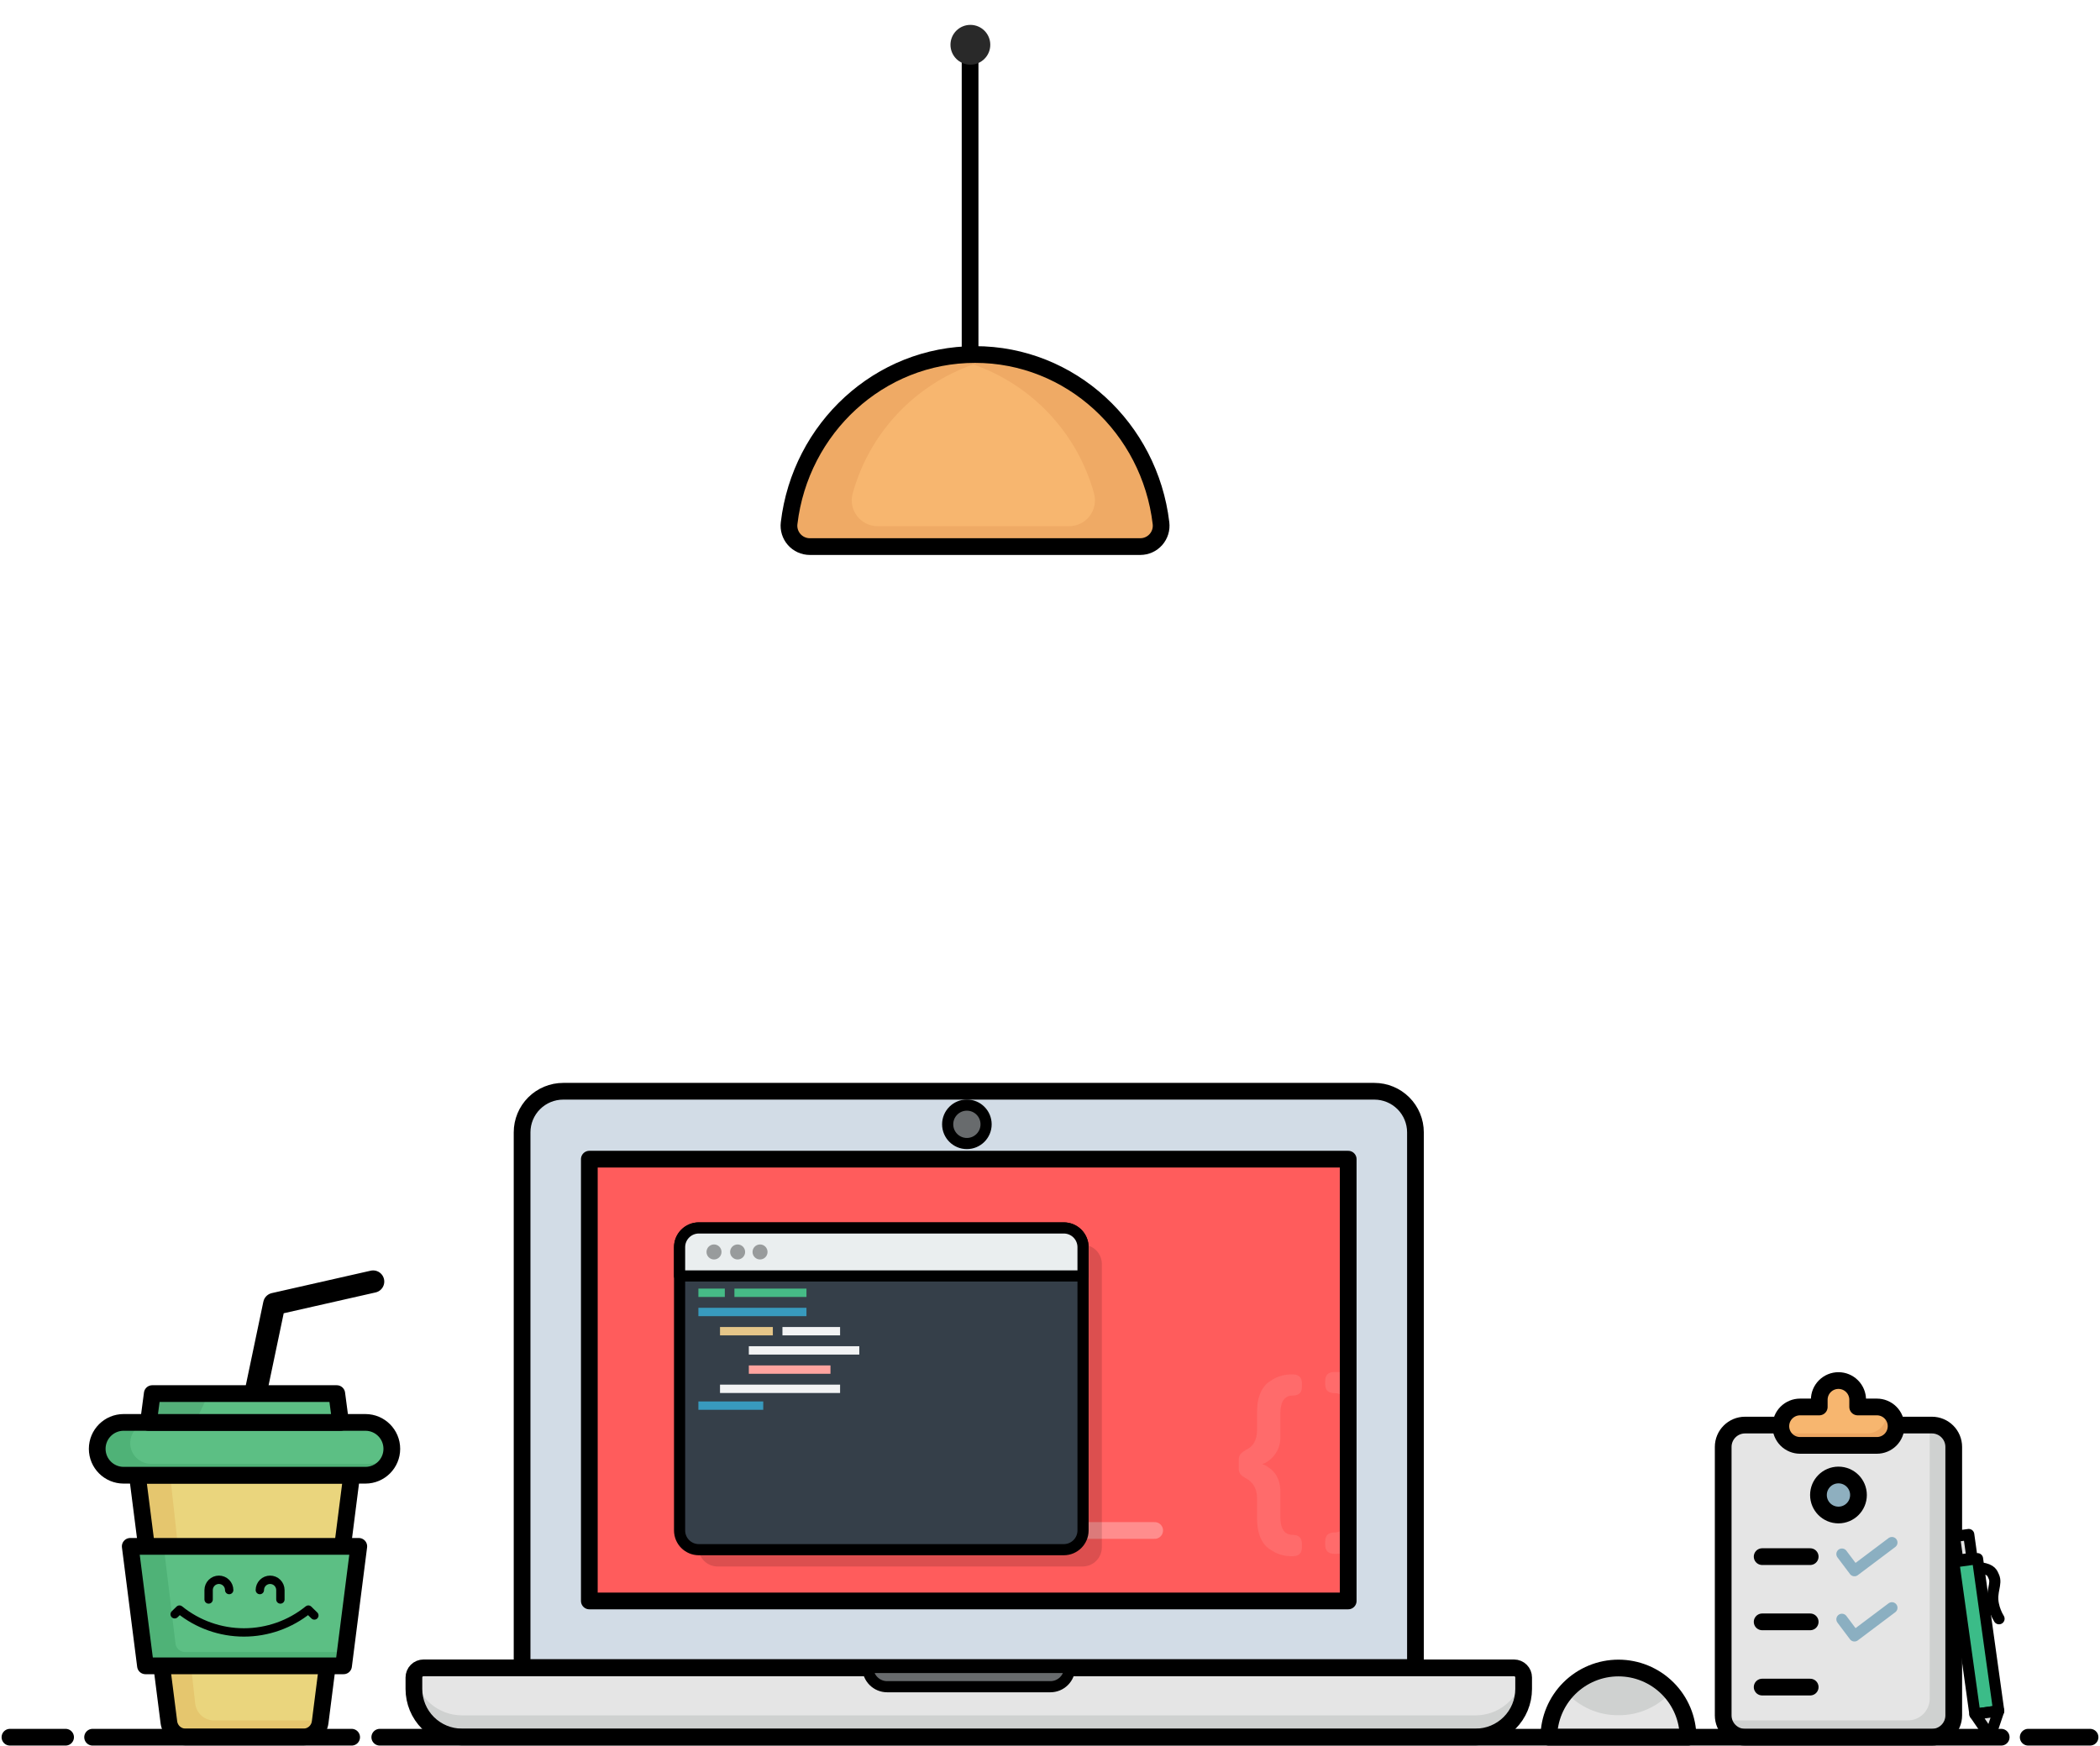 <svg width="422" height="351" viewBox="0 0 422 351" fill="none" xmlns="http://www.w3.org/2000/svg">
<path d="M344.043 347.564H45.84L157.303 106.326H232.58L344.043 347.564Z" fill="url(#paint0_linear)" fill-opacity="0.15" style="mix-blend-mode:overlay"/>
<path d="M51.334 280.104L55.114 262.091L74.981 257.587" stroke="black" stroke-width="4.48" stroke-linecap="round" stroke-linejoin="round"/>
<path d="M113.173 219.336H276.18C278.37 219.336 280.47 220.207 282.019 221.755C283.568 223.304 284.438 225.405 284.438 227.595V335.157H104.916V227.594C104.916 225.405 105.786 223.304 107.334 221.756C108.883 220.207 110.983 219.337 113.173 219.336V219.336Z" fill="#D2DCE6"/>
<path d="M113.173 219.336H276.18C278.37 219.336 280.47 220.207 282.019 221.755C283.568 223.304 284.438 225.405 284.438 227.595V335.157H104.916V227.594C104.916 225.405 105.786 223.304 107.334 221.756C108.883 220.207 110.983 219.337 113.173 219.336V219.336Z" stroke="black" stroke-width="3.36" stroke-linecap="round" stroke-linejoin="round"/>
<path d="M270.925 321.781V232.985H118.428V321.781H270.925Z" fill="#FF5C5C"/>
<path opacity="0.3" d="M206.941 307.615H232.036" stroke="white" stroke-width="3.36" stroke-linecap="round" stroke-linejoin="round"/>
<g opacity="0.3">
<path opacity="0.3" d="M268.121 280.013C268.604 279.983 269.083 280.116 269.481 280.391C269.879 280.666 270.173 281.068 270.315 281.53V276.002C269.785 275.847 269.236 275.767 268.684 275.765H268.121C266.906 275.765 266.299 276.372 266.3 277.585V278.235C266.3 279.406 266.906 280.013 268.121 280.013Z" fill="white"/>
<path opacity="0.3" d="M270.315 306.511C270.17 306.971 269.875 307.37 269.477 307.643C269.08 307.915 268.602 308.047 268.121 308.017C266.906 308.017 266.299 308.624 266.3 309.837V310.488C266.3 311.701 266.907 312.308 268.121 312.309H268.684C269.236 312.306 269.785 312.226 270.315 312.071V306.511Z" fill="white"/>
</g>
<path d="M270.925 321.781V232.985H118.428V321.781H270.925Z" stroke="black" stroke-width="3.36" stroke-linecap="round" stroke-linejoin="round"/>
<path d="M85.106 335.228H304.248C304.76 335.228 305.251 335.431 305.613 335.793C305.975 336.155 306.179 336.646 306.179 337.158V339.47C306.179 342.03 305.162 344.485 303.352 346.295C301.542 348.105 299.087 349.122 296.527 349.122H92.828C90.268 349.122 87.813 348.105 86.003 346.295C84.193 344.485 83.176 342.03 83.176 339.47V337.158C83.176 336.646 83.379 336.155 83.741 335.793C84.103 335.431 84.594 335.228 85.106 335.228Z" fill="#E5E5E5"/>
<path d="M296.525 344.777H92.826C90.511 344.776 88.274 343.942 86.524 342.428C84.773 340.914 83.625 338.821 83.289 336.531C83.216 336.733 83.178 336.945 83.176 337.159V339.471C83.176 342.03 84.193 344.485 86.003 346.295C87.813 348.106 90.268 349.122 92.828 349.122H296.527C299.087 349.122 301.542 348.106 303.352 346.295C305.162 344.485 306.179 342.03 306.179 339.471V337.159C306.176 336.945 306.138 336.733 306.065 336.531C305.73 338.822 304.581 340.915 302.829 342.429C301.078 343.943 298.84 344.777 296.525 344.777V344.777Z" fill="#CFD1D0"/>
<path d="M85.106 335.228H304.248C304.76 335.228 305.251 335.431 305.613 335.793C305.975 336.155 306.179 336.646 306.179 337.158V339.47C306.179 342.03 305.162 344.485 303.352 346.295C301.542 348.105 299.087 349.122 296.527 349.122H92.828C90.268 349.122 87.813 348.105 86.003 346.295C84.193 344.485 83.176 342.03 83.176 339.47V337.158C83.176 336.646 83.379 336.155 83.741 335.793C84.103 335.431 84.594 335.228 85.106 335.228Z" stroke="black" stroke-width="3.36" stroke-linecap="round" stroke-linejoin="round"/>
<path d="M174.407 335.157H214.944C214.944 336.181 214.538 337.163 213.814 337.887C213.09 338.611 212.108 339.018 211.084 339.018H178.268C177.244 339.018 176.262 338.611 175.538 337.887C174.814 337.163 174.407 336.181 174.407 335.157Z" fill="#686B6D"/>
<path d="M174.407 335.157H214.944C214.944 336.181 214.538 337.163 213.814 337.887C213.09 338.611 212.108 339.018 211.084 339.018H178.268C177.244 339.018 176.262 338.611 175.538 337.887C174.814 337.163 174.407 336.181 174.407 335.157Z" stroke="black" stroke-width="2.24" stroke-linecap="round" stroke-linejoin="round"/>
<path d="M194.297 229.841C196.429 229.841 198.158 228.112 198.158 225.98C198.158 223.848 196.429 222.119 194.297 222.119C192.165 222.119 190.437 223.848 190.437 225.98C190.437 228.112 192.165 229.841 194.297 229.841Z" fill="#686B6D"/>
<path d="M194.297 229.841C196.429 229.841 198.158 228.112 198.158 225.98C198.158 223.848 196.429 222.119 194.297 222.119C192.165 222.119 190.437 223.848 190.437 225.98C190.437 228.112 192.165 229.841 194.297 229.841Z" stroke="black" stroke-width="2.24" stroke-linecap="round" stroke-linejoin="round"/>
<path d="M37.288 349.12H60.983C61.805 349.12 62.598 348.821 63.215 348.277C63.832 347.734 64.23 346.985 64.334 346.169L70.663 296.511H27.609L33.939 346.169C34.043 346.984 34.44 347.733 35.056 348.277C35.673 348.82 36.466 349.12 37.288 349.12V349.12Z" fill="#EAD57D"/>
<path d="M34.196 296.512L39.218 342.374C39.321 343.318 39.769 344.19 40.475 344.823C41.182 345.457 42.098 345.807 43.047 345.807H64.382L64.337 346.169C64.233 346.985 63.835 347.734 63.218 348.277C62.601 348.821 61.807 349.12 60.986 349.12H37.291C36.469 349.12 35.675 348.821 35.058 348.277C34.441 347.734 34.044 346.985 33.94 346.169L27.609 296.512H34.196Z" fill="#E5C66E"/>
<path d="M37.288 349.12H60.983C61.805 349.12 62.598 348.821 63.215 348.277C63.832 347.734 64.23 346.985 64.334 346.169L70.663 296.511H27.609L33.939 346.169C34.043 346.984 34.44 347.733 35.056 348.277C35.673 348.82 36.466 349.12 37.288 349.12V349.12Z" stroke="black" stroke-width="3.36" stroke-linecap="round" stroke-linejoin="round"/>
<path d="M69.039 334.824L72.1 310.808H26.171L29.232 334.824H69.039Z" fill="#5CBF84"/>
<path d="M69.039 334.824L72.1 310.808H26.171L29.232 334.824H69.039Z" fill="#4FB277"/>
<path d="M68.85 332.05L71.417 310.808H32.902L35.267 330.364C35.323 330.829 35.548 331.257 35.898 331.568C36.249 331.878 36.701 332.05 37.169 332.05H68.85Z" fill="#5CBF84"/>
<path d="M69.039 334.824L72.1 310.808H26.171L29.232 334.824H69.039Z" stroke="black" stroke-width="3.36" stroke-linecap="round" stroke-linejoin="round"/>
<path d="M24.843 296.512H73.429C76.361 296.512 78.737 294.135 78.737 291.203C78.737 288.272 76.361 285.895 73.429 285.895H24.843C21.911 285.895 19.535 288.272 19.535 291.203C19.535 294.135 21.911 296.512 24.843 296.512Z" fill="#5CBF84"/>
<path d="M24.843 296.512H73.429C76.361 296.512 78.737 294.135 78.737 291.203C78.737 288.272 76.361 285.895 73.429 285.895H24.843C21.911 285.895 19.535 288.272 19.535 291.203C19.535 294.135 21.911 296.512 24.843 296.512Z" fill="#4FB277"/>
<path d="M30.334 294.219H74.575C76.874 294.219 78.737 292.356 78.737 290.057C78.737 287.758 76.874 285.895 74.575 285.895H30.334C28.035 285.895 26.171 287.758 26.171 290.057C26.171 292.356 28.035 294.219 30.334 294.219Z" fill="#5CBF84"/>
<path d="M24.843 296.512H73.429C76.361 296.512 78.737 294.135 78.737 291.203C78.737 288.272 76.361 285.895 73.429 285.895H24.843C21.911 285.895 19.535 288.272 19.535 291.203C19.535 294.135 21.911 296.512 24.843 296.512Z" stroke="black" stroke-width="3.36" stroke-linecap="round" stroke-linejoin="round"/>
<path d="M29.832 285.895H68.439L67.675 280.104H30.596L29.832 285.895Z" fill="#5CBF84"/>
<path d="M30.596 280.104H41.924L39.242 285.895H29.832L30.596 280.104Z" fill="#54AF79"/>
<path d="M29.832 285.895H68.439L67.675 280.104H30.596L29.832 285.895Z" stroke="black" stroke-width="3.36" stroke-linecap="round" stroke-linejoin="round"/>
<path d="M311.241 349.168C311.263 345.472 312.746 341.935 315.368 339.329C317.989 336.723 321.535 335.26 325.231 335.26C328.927 335.26 332.473 336.723 335.095 339.329C337.716 341.935 339.199 345.472 339.221 349.168H311.241Z" fill="#E5E5E5"/>
<path d="M325.232 344.749C327.232 344.768 329.214 344.359 331.043 343.549C332.872 342.738 334.507 341.545 335.837 340.051C334.525 338.523 332.898 337.296 331.067 336.455C329.237 335.614 327.246 335.179 325.232 335.179C323.217 335.179 321.226 335.614 319.396 336.455C317.565 337.296 315.938 338.523 314.626 340.051C315.956 341.546 317.591 342.738 319.42 343.549C321.249 344.359 323.231 344.768 325.232 344.749V344.749Z" fill="#CFD1D0"/>
<path d="M311.241 349.168C311.263 345.472 312.746 341.935 315.368 339.329C317.989 336.723 321.535 335.26 325.231 335.26C328.927 335.26 332.473 336.723 335.095 339.329C337.716 341.935 339.199 345.472 339.221 349.168H311.241Z" stroke="black" stroke-width="3.36" stroke-linecap="round" stroke-linejoin="round"/>
<g style="mix-blend-mode:multiply" opacity="0.14">
<path d="M217.555 250.188H144.209C142.075 250.188 140.345 251.918 140.345 254.052V310.989C140.345 313.124 142.075 314.854 144.209 314.854H217.555C219.689 314.854 221.419 313.124 221.419 310.989V254.052C221.419 251.918 219.689 250.188 217.555 250.188Z" fill="black"/>
</g>
<path d="M213.774 246.809H140.429C138.295 246.809 136.564 248.539 136.564 250.674V307.611C136.564 309.745 138.295 311.476 140.429 311.476H213.774C215.909 311.476 217.639 309.745 217.639 307.611V250.674C217.639 248.539 215.909 246.809 213.774 246.809Z" fill="#353F49"/>
<path d="M213.774 246.809H140.429C138.295 246.809 136.564 248.539 136.564 250.674V307.611C136.564 309.745 138.295 311.476 140.429 311.476H213.774C215.909 311.476 217.639 309.745 217.639 307.611V250.674C217.639 248.539 215.909 246.809 213.774 246.809Z" stroke="black" stroke-width="2.24" stroke-linecap="round" stroke-linejoin="round"/>
<path d="M140.429 246.809H213.774C214.799 246.809 215.782 247.216 216.507 247.941C217.232 248.666 217.639 249.649 217.639 250.674V256.461H136.564V250.674C136.564 249.649 136.972 248.666 137.696 247.941C138.421 247.216 139.404 246.809 140.429 246.809Z" fill="#EAEEEF"/>
<path d="M140.429 246.809H213.774C214.799 246.809 215.782 247.216 216.507 247.941C217.232 248.666 217.639 249.649 217.639 250.674V256.461H136.564V250.674C136.564 249.649 136.972 248.666 137.696 247.941C138.421 247.216 139.404 246.809 140.429 246.809Z" stroke="black" stroke-width="2.24" stroke-linecap="round" stroke-linejoin="round"/>
<path opacity="0.35" d="M143.482 253.143C144.315 253.143 144.99 252.468 144.99 251.635C144.99 250.802 144.315 250.127 143.482 250.127C142.649 250.127 141.974 250.802 141.974 251.635C141.974 252.468 142.649 253.143 143.482 253.143Z" fill="black"/>
<path opacity="0.35" d="M148.227 253.143C149.06 253.143 149.735 252.468 149.735 251.635C149.735 250.802 149.06 250.127 148.227 250.127C147.394 250.127 146.719 250.802 146.719 251.635C146.719 252.468 147.394 253.143 148.227 253.143Z" fill="black"/>
<path opacity="0.35" d="M152.732 253.143C153.565 253.143 154.24 252.468 154.24 251.635C154.24 250.802 153.565 250.127 152.732 250.127C151.899 250.127 151.224 250.802 151.224 251.635C151.224 252.468 151.899 253.143 152.732 253.143Z" fill="black"/>
<path d="M140.345 259.839H145.653" stroke="#46BB86" stroke-width="1.68" stroke-miterlimit="10"/>
<path d="M147.584 259.839H162.062" stroke="#46BB86" stroke-width="1.68" stroke-miterlimit="10"/>
<path d="M140.345 263.7H162.061" stroke="#389ABE" stroke-width="1.68" stroke-miterlimit="10"/>
<path d="M144.688 267.561H155.304" stroke="#E5C689" stroke-width="1.68" stroke-miterlimit="10"/>
<path d="M157.235 267.561H168.817" stroke="#F2F3F4" stroke-width="1.68" stroke-miterlimit="10"/>
<path d="M150.479 271.421H172.677" stroke="#F2F3F4" stroke-width="1.68" stroke-miterlimit="10"/>
<path d="M150.479 275.282H166.886" stroke="#FFA49F" stroke-width="1.68" stroke-miterlimit="10"/>
<path d="M144.688 279.143H168.817" stroke="#F2F3F4" stroke-width="1.68" stroke-miterlimit="10"/>
<path d="M140.345 282.521H153.375" stroke="#389ABE" stroke-width="1.68" stroke-miterlimit="10"/>
<g opacity="0.3">
<path opacity="0.3" d="M252.612 301.217C252.612 299.309 251.874 297.966 250.401 297.142C249.36 296.578 248.927 296.145 248.927 295.148V293.459C248.927 292.289 249.447 292.029 250.357 291.422C251.874 290.771 252.612 289.385 252.612 287.304V283.619C252.612 280.671 253.695 278.503 255.256 277.593C256.423 276.76 257.811 276.293 259.244 276.249H259.808C261.021 276.249 261.628 276.856 261.628 278.07V278.717C261.628 279.888 261.021 280.495 259.808 280.495C258.119 280.495 257.293 281.709 257.293 284.179V288.731C257.336 289.836 257.061 290.93 256.5 291.883C255.939 292.836 255.116 293.608 254.129 294.107L253.739 294.236V294.323C254.183 294.455 254.597 294.676 254.952 294.974C256.036 295.623 257.293 297.141 257.293 299.785V304.857C257.293 307.285 258.117 308.499 259.808 308.499C261.021 308.499 261.628 309.106 261.628 310.319V310.97C261.628 312.183 261.021 312.79 259.808 312.79H259.244C257.811 312.747 256.423 312.279 255.256 311.446C253.695 310.536 252.612 308.326 252.612 305.421V301.217Z" fill="white"/>
</g>
<path d="M35.101 324.458L36.066 323.519C39.728 326.488 44.3 328.108 49.014 328.108C53.729 328.108 58.301 326.488 61.963 323.519L63.17 324.698" stroke="black" stroke-width="1.68" stroke-linecap="round" stroke-linejoin="round"/>
<path d="M46.056 319.592C46.056 319.044 45.838 318.519 45.451 318.131C45.063 317.744 44.538 317.526 43.99 317.526V317.526C43.442 317.526 42.916 317.744 42.529 318.131C42.142 318.519 41.924 319.044 41.924 319.592V321.485" stroke="black" stroke-width="1.68" stroke-linecap="round" stroke-linejoin="round"/>
<path d="M52.215 319.592C52.215 319.044 52.432 318.519 52.82 318.131C53.207 317.744 53.733 317.526 54.281 317.526V317.526C54.829 317.526 55.354 317.744 55.742 318.131C56.129 318.519 56.347 319.044 56.347 319.592V321.485" stroke="black" stroke-width="1.68" stroke-linecap="round" stroke-linejoin="round"/>
<path d="M388.218 286.432H350.673C348.247 286.432 346.281 288.398 346.281 290.823V344.776C346.281 347.202 348.247 349.168 350.673 349.168H388.218C390.643 349.168 392.609 347.202 392.609 344.776V290.823C392.609 288.398 390.643 286.432 388.218 286.432Z" fill="#E5E5E5"/>
<path d="M388.217 286.432H387.661C387.741 286.764 387.782 287.104 387.783 287.445V341.398C387.783 342.563 387.32 343.68 386.496 344.503C385.673 345.327 384.556 345.79 383.391 345.79H346.405C346.633 346.751 347.179 347.607 347.953 348.22C348.728 348.833 349.687 349.167 350.675 349.168H388.22C389.385 349.168 390.502 348.705 391.325 347.882C392.149 347.058 392.611 345.941 392.611 344.776V290.823C392.611 290.246 392.498 289.675 392.277 289.142C392.056 288.609 391.732 288.125 391.324 287.717C390.916 287.309 390.432 286.986 389.898 286.765C389.365 286.545 388.794 286.431 388.217 286.432V286.432Z" fill="#CFD1D0"/>
<path d="M388.218 286.432H350.673C348.247 286.432 346.281 288.398 346.281 290.823V344.776C346.281 347.202 348.247 349.168 350.673 349.168H388.218C390.643 349.168 392.609 347.202 392.609 344.776V290.823C392.609 288.398 390.643 286.432 388.218 286.432Z" stroke="black" stroke-width="3.36" stroke-linecap="round" stroke-linejoin="round"/>
<path d="M377.166 282.791H373.305V281.343C373.305 280.319 372.898 279.337 372.174 278.613C371.45 277.889 370.468 277.482 369.444 277.482C368.42 277.482 367.438 277.889 366.714 278.613C365.99 279.337 365.584 280.319 365.584 281.343V282.791H361.723C360.699 282.791 359.717 283.198 358.993 283.922C358.269 284.646 357.862 285.628 357.862 286.652C357.862 287.675 358.269 288.657 358.993 289.381C359.717 290.105 360.699 290.512 361.723 290.512H377.166C378.19 290.512 379.172 290.105 379.896 289.381C380.62 288.657 381.026 287.675 381.026 286.652C381.026 285.628 380.62 284.646 379.896 283.922C379.172 283.198 378.19 282.791 377.166 282.791Z" fill="#F7B66F"/>
<path d="M378.961 283.235C379.117 283.807 379.14 284.408 379.026 284.99C378.912 285.572 378.665 286.12 378.305 286.591C377.944 287.062 377.48 287.443 376.947 287.705C376.415 287.967 375.83 288.102 375.237 288.1H359.794C359.169 288.1 358.553 287.948 358 287.656C358.221 288.475 358.705 289.199 359.378 289.715C360.051 290.232 360.876 290.512 361.724 290.513H377.167C378.029 290.512 378.867 290.222 379.546 289.69C380.224 289.158 380.705 288.413 380.912 287.576C381.118 286.739 381.038 285.856 380.684 285.069C380.331 284.283 379.724 283.637 378.961 283.235Z" fill="#EDA762"/>
<path d="M371.375 278.931V280.378H373.179C373.044 279.857 372.802 279.369 372.468 278.947C372.134 278.525 371.715 278.177 371.238 277.927C371.328 278.254 371.374 278.591 371.375 278.931V278.931Z" fill="#EDA762"/>
<path d="M377.166 282.791H373.305V281.343C373.305 280.319 372.898 279.337 372.174 278.613C371.45 277.889 370.468 277.482 369.444 277.482C368.42 277.482 367.438 277.889 366.714 278.613C365.99 279.337 365.584 280.319 365.584 281.343V282.791H361.723C360.699 282.791 359.717 283.198 358.993 283.922C358.269 284.646 357.862 285.628 357.862 286.652C357.862 287.675 358.269 288.657 358.993 289.381C359.717 290.105 360.699 290.512 361.723 290.512H377.166C378.19 290.512 379.172 290.105 379.896 289.381C380.62 288.657 381.026 287.675 381.026 286.652C381.026 285.628 380.62 284.646 379.896 283.922C379.172 283.198 378.19 282.791 377.166 282.791Z" stroke="black" stroke-width="3.36" stroke-linecap="round" stroke-linejoin="round"/>
<path d="M369.444 304.508C371.665 304.508 373.466 302.707 373.466 300.486C373.466 298.265 371.665 296.465 369.444 296.465C367.223 296.465 365.423 298.265 365.423 300.486C365.423 302.707 367.223 304.508 369.444 304.508Z" fill="#8EAFBF"/>
<path d="M369.444 304.508C371.665 304.508 373.466 302.707 373.466 300.486C373.466 298.265 371.665 296.465 369.444 296.465C367.223 296.465 365.423 298.265 365.423 300.486C365.423 302.707 367.223 304.508 369.444 304.508Z" stroke="black" stroke-width="3.36" stroke-linecap="round" stroke-linejoin="round"/>
<path d="M354.11 312.873H363.762" stroke="black" stroke-width="3.36" stroke-linecap="round" stroke-linejoin="round"/>
<path d="M354.11 325.983H363.762" stroke="black" stroke-width="3.36" stroke-linecap="round" stroke-linejoin="round"/>
<path d="M354.11 339.093H363.762" stroke="black" stroke-width="3.36" stroke-linecap="round" stroke-linejoin="round"/>
<path d="M370.139 312.356L372.655 315.703L380.185 310.042" stroke="#8BAFC1" stroke-width="2.24" stroke-linecap="round" stroke-linejoin="round"/>
<path d="M370.139 325.466L372.655 328.814L380.185 323.152" stroke="#8BAFC1" stroke-width="2.24" stroke-linecap="round" stroke-linejoin="round"/>
<path d="M397.388 313.286L392.608 313.951L396.865 344.541L401.645 343.876L397.388 313.286Z" fill="#3BBC88"/>
<path d="M397.388 313.286L392.608 313.951L396.865 344.541L401.645 343.876L397.388 313.286Z" stroke="black" stroke-width="2.24" stroke-linecap="round" stroke-linejoin="round"/>
<path d="M401.645 343.876L396.865 344.541L399.92 348.988L401.645 343.876Z" fill="#E5E5E5"/>
<path d="M401.645 343.876L396.865 344.541L399.92 348.988L401.645 343.876Z" stroke="black" stroke-width="2.24" stroke-linecap="round" stroke-linejoin="round"/>
<path d="M395.622 308.427L392.756 308.826L393.422 313.604L396.288 313.204L395.622 308.427Z" fill="#E5E5E5"/>
<path d="M395.622 308.427L392.756 308.826L393.422 313.604L396.288 313.204L395.622 308.427Z" stroke="black" stroke-width="2.239" stroke-linecap="round" stroke-linejoin="round"/>
<path d="M401.71 325.357C401.169 324.467 400.786 323.49 400.577 322.469C400.044 319.847 401.36 318.348 400.649 316.856C400.365 316.261 400.227 315.449 398.096 315.141" stroke="black" stroke-width="2.24" stroke-linecap="round" stroke-linejoin="round"/>
<path d="M407.573 349.168H420" stroke="black" stroke-width="3.36" stroke-linecap="round" stroke-linejoin="round"/>
<path d="M76.318 349.168H402.144" stroke="black" stroke-width="3.36" stroke-linecap="round" stroke-linejoin="round"/>
<path d="M18.609 349.168H70.664" stroke="black" stroke-width="3.36" stroke-linecap="round" stroke-linejoin="round"/>
<path d="M2 349.168H13.18" stroke="black" stroke-width="3.36" stroke-linecap="round" stroke-linejoin="round"/>
<path d="M194.941 118.828C201.338 118.828 206.524 113.642 206.524 107.246C206.524 100.849 201.338 95.664 194.941 95.664C188.545 95.664 183.359 100.849 183.359 107.246C183.359 113.642 188.545 118.828 194.941 118.828Z" fill="white"/>
<path d="M161.694 109.861C161.105 109.859 160.523 109.732 159.986 109.489C159.45 109.245 158.971 108.891 158.582 108.449C158.193 108.007 157.901 107.487 157.727 106.924C157.554 106.361 157.501 105.768 157.574 105.184C159.825 86.069 175.697 71.254 194.942 71.254C214.188 71.254 230.059 86.069 232.31 105.184C232.383 105.768 232.33 106.362 232.156 106.925C231.982 107.488 231.691 108.007 231.302 108.449C230.912 108.891 230.433 109.246 229.897 109.489C229.36 109.732 228.778 109.859 228.189 109.861H161.694Z" fill="#F7B66F"/>
<path d="M201.732 71.71C201.608 71.69 201.482 71.676 201.357 71.657C200.918 71.593 200.477 71.534 200.034 71.485C199.832 71.462 199.63 71.444 199.427 71.425C199.059 71.39 198.691 71.359 198.322 71.337C198.108 71.325 197.895 71.309 197.68 71.299C197.104 71.272 196.522 71.254 195.943 71.254C195.364 71.254 194.785 71.271 194.212 71.299C193.947 71.311 193.684 71.332 193.42 71.35C193.135 71.37 192.851 71.39 192.567 71.416C192.22 71.448 191.874 71.486 191.53 71.527C191.362 71.547 191.192 71.57 191.026 71.593C173.641 73.92 159.983 88.404 158.446 106.459C158.408 106.891 158.46 107.325 158.598 107.736C158.737 108.146 158.96 108.523 159.252 108.843C159.544 109.163 159.9 109.419 160.296 109.594C160.692 109.769 161.12 109.86 161.554 109.861H230.331C230.76 109.862 231.186 109.774 231.58 109.603C231.974 109.432 232.328 109.181 232.62 108.866C232.913 108.552 233.137 108.18 233.278 107.774C233.42 107.369 233.476 106.938 233.443 106.51C231.953 88.733 218.716 74.399 201.732 71.71ZM171.341 99.21C172.983 93.245 176.046 87.766 180.268 83.245C184.491 78.723 189.747 75.292 195.586 73.246C201.43 75.288 206.692 78.717 210.919 83.239C215.147 87.761 218.214 93.241 219.857 99.21C220.066 99.981 220.094 100.79 219.938 101.574C219.783 102.358 219.449 103.095 218.962 103.729C218.476 104.363 217.849 104.875 217.132 105.228C216.415 105.58 215.626 105.761 214.827 105.759H176.372C175.573 105.762 174.784 105.58 174.066 105.228C173.349 104.876 172.722 104.363 172.236 103.729C171.749 103.096 171.415 102.358 171.26 101.574C171.104 100.79 171.132 99.981 171.341 99.21V99.21Z" fill="#EFAA65"/>
<path d="M162.725 109.861C162.132 109.859 161.546 109.732 161.005 109.487C160.465 109.242 159.983 108.885 159.59 108.44C159.198 107.995 158.905 107.471 158.73 106.904C158.555 106.338 158.502 105.74 158.575 105.151C160.842 86.05 176.707 71.254 195.941 71.254C215.175 71.254 231.04 86.05 233.305 105.151C233.378 105.74 233.326 106.338 233.15 106.905C232.975 107.471 232.682 107.995 232.29 108.44C231.898 108.885 231.415 109.242 230.875 109.487C230.335 109.732 229.748 109.859 229.155 109.861H162.725Z" stroke="black" stroke-width="3.36" stroke-linecap="round" stroke-linejoin="round"/>
<path d="M194.941 9V71.254" stroke="black" stroke-width="3.36" stroke-linejoin="round"/>
<g filter="url(#filter0_d)">
<circle cx="195" cy="9" r="4" fill="#292929"/>
</g>
<defs>
<filter id="filter0_d" x="186" y="0" width="18" height="18" filterUnits="userSpaceOnUse" color-interpolation-filters="sRGB">
<feFlood flood-opacity="0" result="BackgroundImageFix"/>
<feColorMatrix in="SourceAlpha" type="matrix" values="0 0 0 0 0 0 0 0 0 0 0 0 0 0 0 0 0 0 127 0" result="hardAlpha"/>
<feOffset/>
<feGaussianBlur stdDeviation="2.5"/>
<feComposite in2="hardAlpha" operator="out"/>
<feColorMatrix type="matrix" values="0 0 0 0 0 0 0 0 0 0 0 0 0 0 0 0 0 0 0.25 0"/>
<feBlend mode="normal" in2="BackgroundImageFix" result="effect1_dropShadow"/>
<feBlend mode="normal" in="SourceGraphic" in2="effect1_dropShadow" result="shape"/>
</filter>
<linearGradient id="paint0_linear" x1="194.941" y1="102.972" x2="194.941" y2="356.078" gradientUnits="userSpaceOnUse">
<stop stop-color="white"/>
<stop offset="0.093" stop-color="white" stop-opacity="0.864"/>
<stop offset="0.284" stop-color="white" stop-opacity="0.605"/>
<stop offset="0.466" stop-color="white" stop-opacity="0.389"/>
<stop offset="0.633" stop-color="white" stop-opacity="0.221"/>
<stop offset="0.784" stop-color="white" stop-opacity="0.1"/>
<stop offset="0.911" stop-color="white" stop-opacity="0.026"/>
<stop offset="1" stop-color="white" stop-opacity="0"/>
</linearGradient>
</defs>
</svg>
